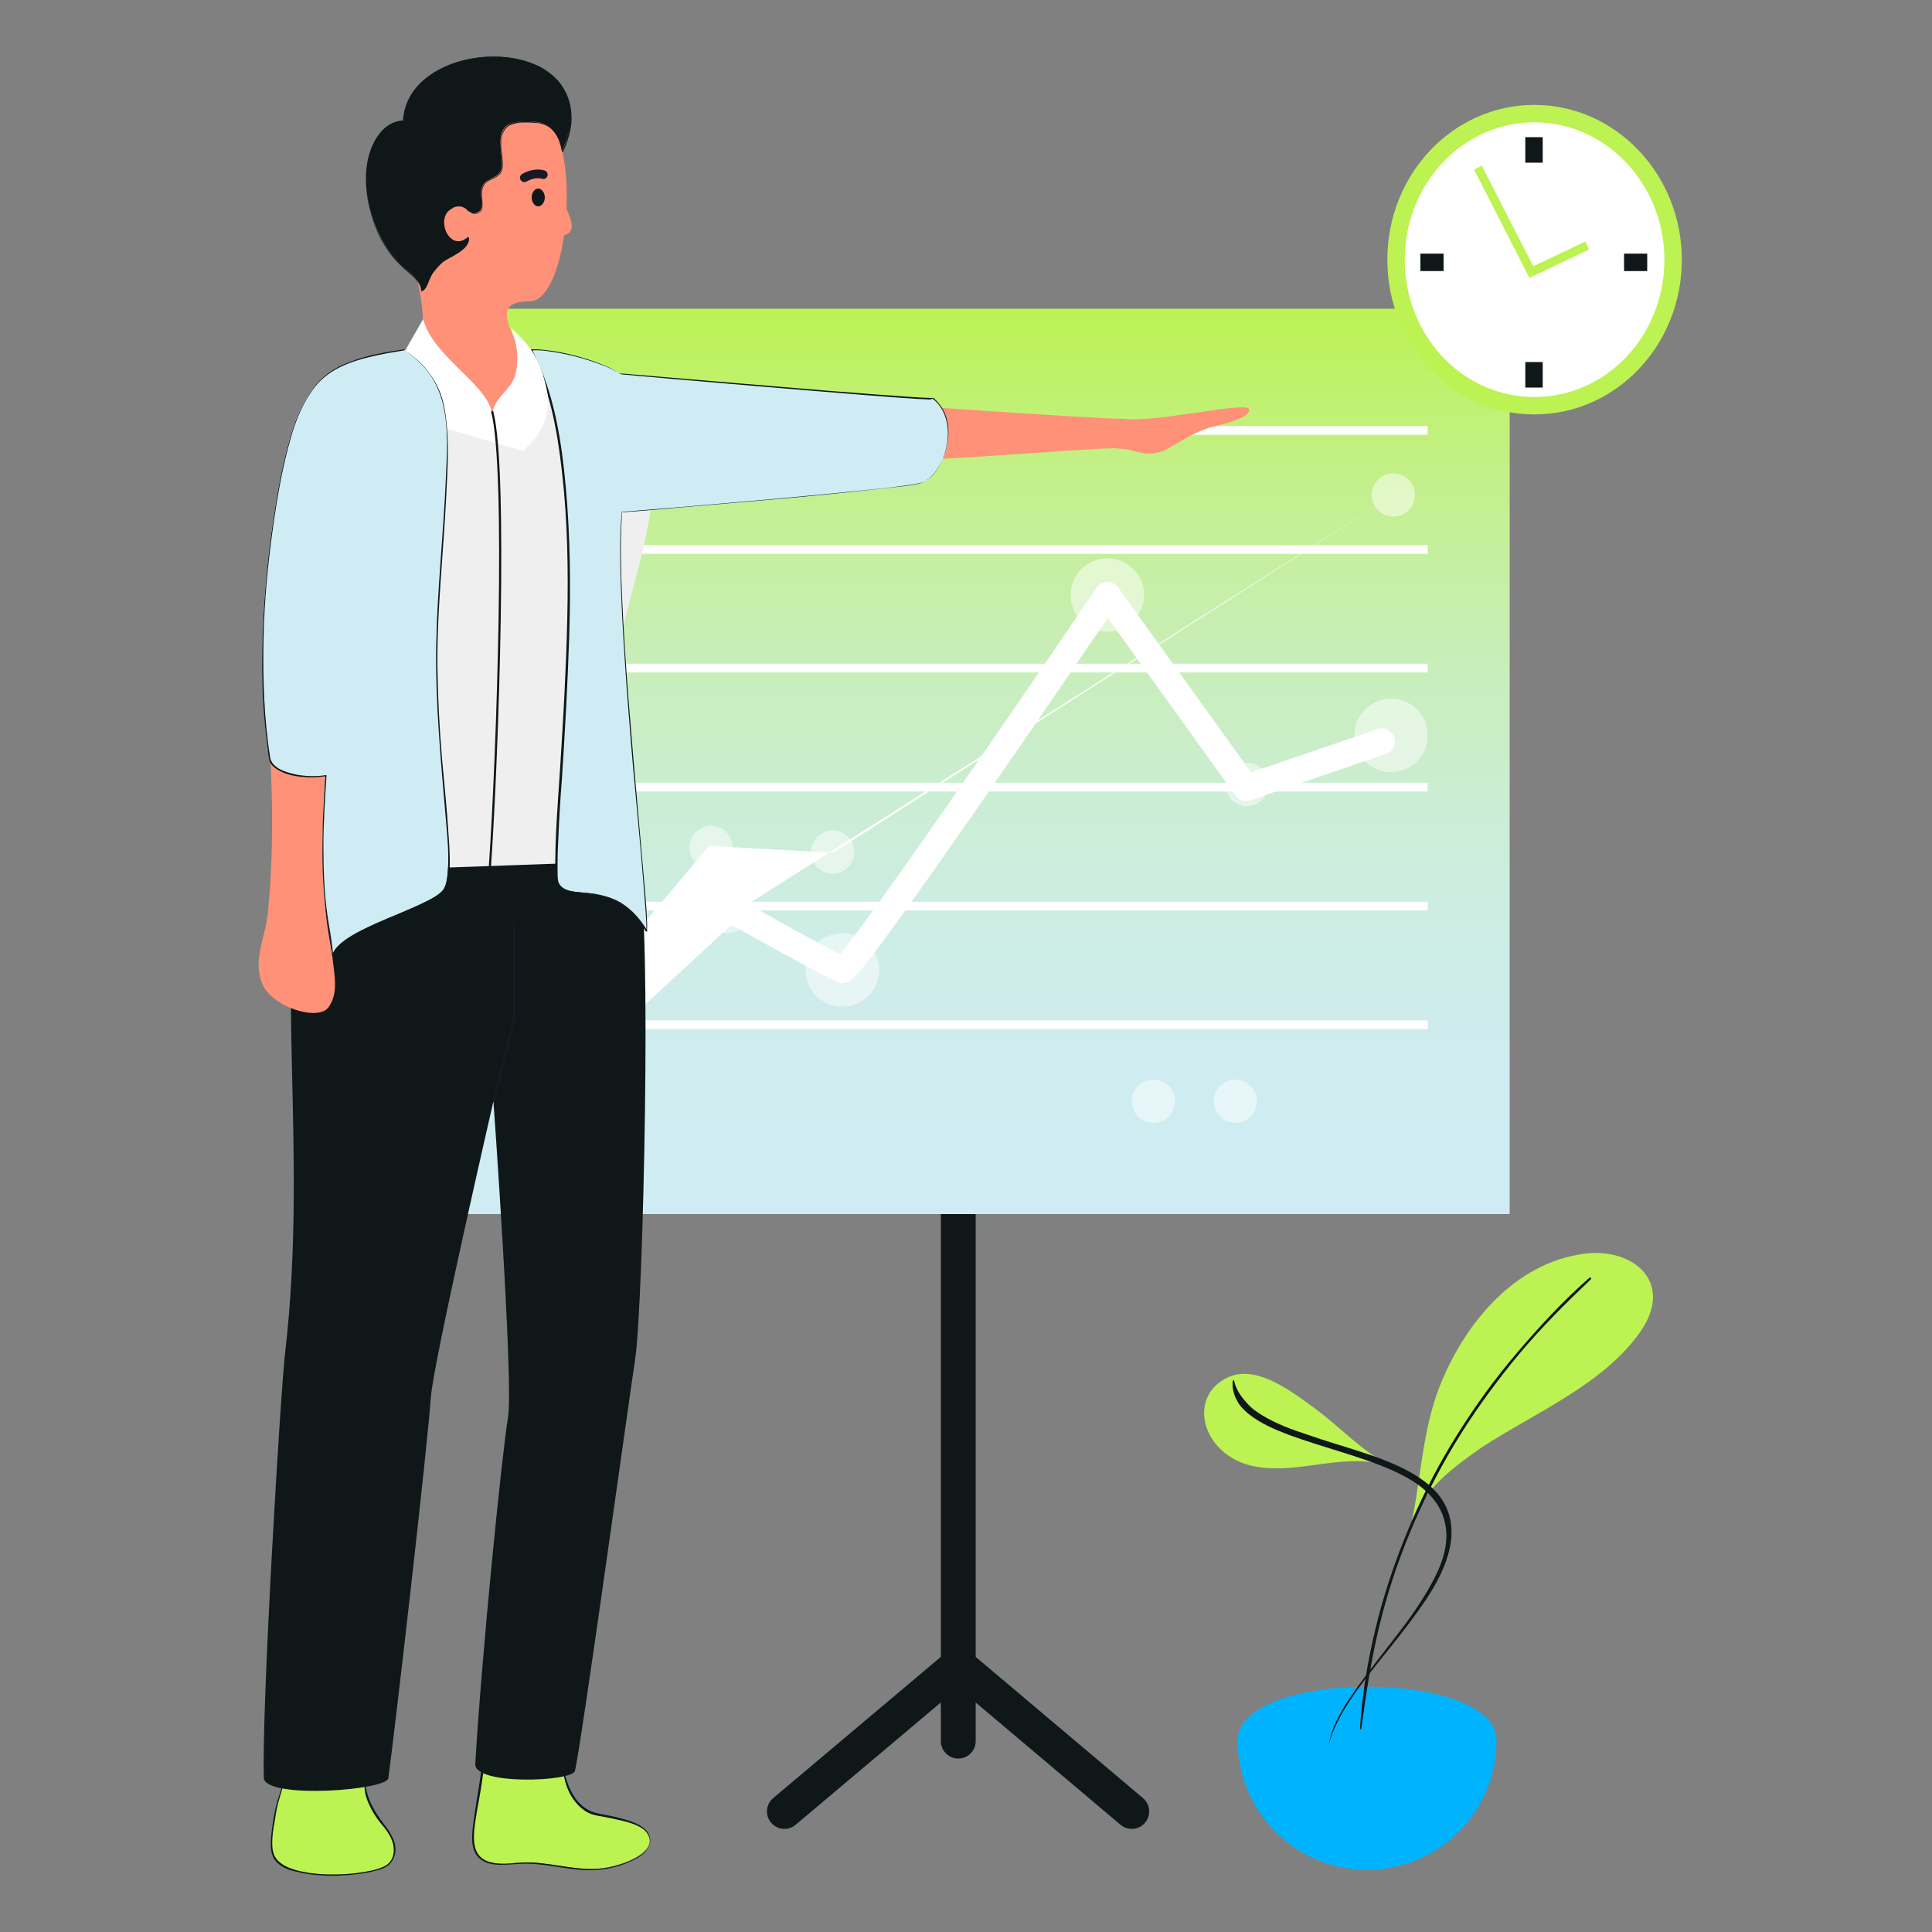 <?xml version="1.0" encoding="utf-8"?>
<!-- Generator: Adobe Illustrator 27.6.1, SVG Export Plug-In . SVG Version: 6.00 Build 0)  -->
<svg version="1.1" id="Layer_1" xmlns="http://www.w3.org/2000/svg" xmlns:xlink="http://www.w3.org/1999/xlink" x="0px" y="0px"
	 viewBox="0 0 500 500" width="500" height="500" style="enable-background:new 0 0 500 500;" xml:space="preserve">
<rect x="0" y="0" width="500" height="500" fill="#808080" stroke="none"/>
<style type="text/css">
	.st0{fill:none;stroke:#0F1719;stroke-width:9.02;stroke-linecap:round;stroke-linejoin:round;}
	.st1{fill:url(#SVGID_1_);}
	.st2{fill:none;stroke:#FFFFFF;stroke-width:2.26;stroke-miterlimit:10;}
	.st3{fill:#FFFFFF;}
	.st4{fill:none;stroke:#FFFFFF;stroke-width:6.77;stroke-linecap:round;stroke-linejoin:round;}
	.st5{opacity:0.5;}
	.st6{fill:#BCF251;}
	.st7{fill:#0F1719;}
	.st8{fill:#FF9178;}
	.st9{fill:#EFEFEF;}
	.st10{fill:#CFECF4;}
	.st11{fill:none;stroke:#0F1719;stroke-width:0.56;stroke-linecap:round;stroke-linejoin:round;}
	.st12{fill:none;stroke:#191926;stroke-width:2.26;stroke-linecap:round;stroke-miterlimit:10;}
	.st13{fill:none;stroke:#191926;stroke-width:0.56;stroke-linecap:round;stroke-linejoin:round;}
	.st14{fill:#00B3FF;}
	.st15{fill:#FFFFFF;stroke:#BCF251;stroke-width:4.51;stroke-miterlimit:10;}
	.st16{fill:none;stroke:#0F1719;stroke-width:4.51;stroke-miterlimit:10;}
</style>
<line class="st0" x1="248" y1="246.3" x2="248" y2="450.6"/>
<line class="st0" x1="203" y1="468.8" x2="248" y2="430.9"/>
<line class="st0" x1="292.9" y1="468.8" x2="248" y2="430.9"/>
<linearGradient id="SVGID_1_" gradientUnits="userSpaceOnUse" x1="254.25" y1="421.174" x2="254.25" y2="184.292" gradientTransform="matrix(1 0 0 -1 0 500)">
	<stop  offset="1.042267e-07" style="stop-color:#BCF251"/>
	<stop  offset="7.208691e-02" style="stop-color:#BFF168"/>
	<stop  offset="0.221" style="stop-color:#C4F093"/>
	<stop  offset="0.373" style="stop-color:#C8EEB6"/>
	<stop  offset="0.526" style="stop-color:#CBEDD1"/>
	<stop  offset="0.68" style="stop-color:#CDEDE5"/>
	<stop  offset="0.837" style="stop-color:#CFECF0"/>
	<stop  offset="1" style="stop-color:#CFECF4"/>
</linearGradient>
<rect x="117.8" y="79.9" class="st1" width="272.9" height="234.3"/>
<line class="st2" x1="137.5" y1="265.2" x2="369.5" y2="265.2"/>
<line class="st2" x1="137.5" y1="234.5" x2="369.5" y2="234.5"/>
<line class="st2" x1="137.5" y1="203.7" x2="369.5" y2="203.7"/>
<line class="st2" x1="137.5" y1="172.9" x2="369.5" y2="172.9"/>
<line class="st2" x1="137.5" y1="142.2" x2="369.5" y2="142.2"/>
<line class="st2" x1="137.5" y1="111.4" x2="369.5" y2="111.4"/>
<polyline class="st3" points="144.8,264.9 183.5,218.9 215.6,220.7 359.8,128.6 "/>
<path class="st4" d="M148.6,272.3l40.2-37.1c0,0,26.8,15,29.2,15.8s68.6-97,68.6-97l35.9,49.9l35.1-12"/>
<g class="st5">
	<path class="st3" d="M296.1,154c0,5.2-4.2,9.5-9.5,9.5s-9.5-4.2-9.5-9.5s4.2-9.5,9.5-9.5S296.1,148.8,296.1,154z"/>
	<path class="st3" d="M227.5,251c0,5.2-4.2,9.5-9.5,9.5s-9.5-4.2-9.5-9.5s4.2-9.5,9.5-9.5S227.5,245.8,227.5,251z"/>
	<path class="st3" d="M369.5,190.3c0,5.2-4.2,9.5-9.5,9.5s-9.5-4.2-9.5-9.5s4.2-9.5,9.5-9.5S369.5,185.1,369.5,190.3z"/>
	<path class="st3" d="M328.3,203c0,3.1-2.5,5.6-5.6,5.6s-5.6-2.5-5.6-5.6s2.5-5.6,5.6-5.6S328.3,199.9,328.3,203z"/>
	<path class="st3" d="M193.9,235.9c0,3.1-2.5,5.6-5.6,5.6s-5.6-2.5-5.6-5.6s2.5-5.6,5.6-5.6S193.9,232.9,193.9,235.9z"/>
	<path class="st3" d="M189.6,219.3c0,3.1-2.5,5.6-5.6,5.6s-5.6-2.5-5.6-5.6s2.5-5.6,5.6-5.6S189.6,216.2,189.6,219.3z"/>
	<path class="st3" d="M221.1,220.5c0,3.1-2.5,5.6-5.6,5.6s-5.6-2.5-5.6-5.6s2.5-5.6,5.6-5.6S221.1,217.4,221.1,220.5z"/>
	<path class="st3" d="M366.2,128.1c0,3.1-2.5,5.6-5.6,5.6s-5.6-2.5-5.6-5.6s2.5-5.6,5.6-5.6S366.2,125,366.2,128.1z"/>
	<path class="st3" d="M304.1,285c0,3.1-2.5,5.6-5.6,5.6s-5.6-2.5-5.6-5.6s2.5-5.6,5.6-5.6S304.1,281.9,304.1,285z"/>
	<path class="st3" d="M325.3,285c0,3.1-2.5,5.6-5.6,5.6s-5.6-2.5-5.6-5.6s2.5-5.6,5.6-5.6S325.3,281.9,325.3,285z"/>
</g>
<path class="st6" d="M73.9,454.2c1.1,4.4-2.1,11-2.7,15.6c-0.4,3-1.7,8.5-0.1,11.2c3.8,6.3,25.9,4.9,29.4,1.5
	c2.9-2.8,1.3-7-1.3-10.1c-3.8-4.8-5.4-8.9-4.7-14.3"/>
<path class="st7" d="M73.9,454.2c0.4,1.7,0.2,3.4-0.2,5c-0.3,1.8-0.8,3.6-1.4,5.3c-0.5,1.6-1,3.3-1.3,5c-0.3,1.5-0.5,3.1-0.7,4.6
	c-0.2,1.6-0.3,3.3-0.1,4.9c0.2,1.1,0.6,2.1,1.4,2.9c1.3,1.4,3.2,2.1,5.1,2.5c2.4,0.6,4.8,0.9,7.3,1c2.6,0.1,5.2,0,7.8-0.3
	c2.1-0.2,4.2-0.6,6.3-1.2c0.7-0.2,1.4-0.5,2-0.9c1-0.6,1.6-1.6,2-2.7c0.5-1.6,0.2-3.3-0.5-4.7c-0.4-0.8-0.8-1.6-1.4-2.4
	s-1.2-1.6-1.8-2.4c-1.1-1.6-2.1-3.2-2.8-5c-0.6-1.6-1.1-3.3-1.1-5.1c0-0.9,0-1.8,0.1-2.7c0-0.1-0.1,0-0.1,0
	c-0.3,1.7-0.3,3.5-0.1,5.3s0.9,3.3,1.7,4.9c0.9,1.7,2,3.2,3.3,4.7c1.1,1.4,2.1,3,2.4,4.7s0,3.4-1.2,4.6c-0.5,0.5-1.1,0.8-1.6,1
	c-1.8,0.8-3.8,1.1-5.7,1.4c-2.5,0.4-5,0.5-7.5,0.5s-5-0.2-7.5-0.7c-1.9-0.4-4-1-5.6-2.2c-0.7-0.5-1.3-1.2-1.7-2
	c-0.6-1.4-0.6-3.1-0.5-4.6c0.1-1.6,0.4-3.3,0.7-4.9c0.2-1.5,0.5-3,0.9-4.5c0.9-3.3,2.2-6.6,2.1-10.1
	C74.1,455.5,74.1,454.8,73.9,454.2C73.9,454.1,73.9,454.2,73.9,454.2L73.9,454.2L73.9,454.2z"/>
<path class="st6" d="M125.1,449.5c1,4.9-2.3,19.5-2.7,24.4c-1,9.8,7,8.5,12.3,8.1c7.6-0.4,15.2,2.9,22.8,1.2
	c2.3-0.4,11.2-2.9,10.6-7.4c0,0,0,0,0-0.1c-0.6-5.1-12.3-5.5-15.3-6.9c-6.3-2.8-7.5-11.2-7.5-17.5"/>
<path class="st7" d="M125.1,449.5c0.3,1.6,0.1,3.2-0.1,4.8c-0.2,2.1-0.5,4.2-0.8,6.4c-0.6,4-1.3,7.9-1.8,11.9
	c-0.4,3.1-0.6,7.2,2.6,9c1.3,0.7,2.8,1,4.3,1c1.6,0,3.1-0.1,4.7-0.2c6-0.5,11.9,1.4,17.9,1.6c4,0.1,8-0.7,11.6-2.4
	c1.5-0.7,3.1-1.6,4.1-3.1c0.8-1.2,0.9-2.7,0.2-4s-2.1-2.1-3.4-2.7c-1.7-0.7-3.5-1.2-5.3-1.6c-1.6-0.4-3.2-0.6-4.8-1
	c-1.7-0.4-3.1-1.3-4.3-2.5c-1.5-1.5-2.5-3.5-3.2-5.5s-1.1-4.3-1.3-6.5c-0.1-1-0.1-2.1-0.1-3.1c0-0.1-0.1,0-0.1,0
	c0,2.2,0.1,4.3,0.4,6.5s0.8,4.3,1.9,6.3c1,1.8,2.4,3.4,4.2,4.5c1.2,0.7,2.6,1,4,1.2c1.7,0.3,3.5,0.7,5.2,1.1s3.4,0.9,4.9,1.8
	c1.2,0.7,2.1,1.8,2.3,3.3c0.1,1.7-1.1,2.9-2.4,3.8c-1.5,1-3.2,1.8-4.9,2.3c-1.5,0.5-3.1,0.9-4.7,1.1c-6.2,0.8-12.4-1.2-18.6-1.5
	c-1.2,0-2.4,0-3.5,0.1c-0.8,0.1-1.6,0.1-2.3,0.2c-1.5,0.1-3.1,0.1-4.6-0.3c-1.4-0.3-2.7-1-3.5-2.2c-1.1-1.7-1.1-3.8-1-5.7
	c0.3-3.6,1.1-7.2,1.7-10.8c0.3-2.1,0.7-4.3,0.9-6.5c0.2-1.8,0.3-3.6,0.2-5.4C125.3,450.8,125.3,450.1,125.1,449.5L125.1,449.5
	L125.1,449.5L125.1,449.5z"/>
<path class="st8" d="M224.4,119.1c12.3,0.9,54.2-3,64.3-3.1l2.9,0.3c3.6,0.8,6,1.9,9.9,0.2c3.9-2.1,6.6-4.2,11.4-5.8
	c3.4-0.9,10.4-2.3,10.4-4.7s-24.4,3.5-32.3,2.4c-7.8,0-60.8-3.8-79.6-5"/>
<path class="st7" d="M100.5,460.2c1.6-11.6,10.1-85.3,11-98.6c0.7-9.3,16.2-76.6,16.2-76.6s5.2,72.6,3.8,81.6
	c-1.7,10.4-6.9,62.4-8.5,89.9c-0.3,5.6,25.2,4.6,25.8,1.8c1.9-8.5,13.9-95.6,15.6-106.7c2.1-14,4.3-114.1,0.9-125.6
	c0-3.1-3.6-8.5-3.9-11.5c-8,0-81-3.1-81,1.1c0,2.8-0.3,5.5-0.9,8C70.3,245.1,80,297,73.8,350c-1.2,10-6.2,93.3-5.5,110.4
	C69.8,465.6,100.1,463.3,100.5,460.2L100.5,460.2z"/>
<path class="st9" d="M158.2,223c-4.5-15.2-2.1-32,0-47.2c3.3-19.7,13.5-42.7,10.7-62.8c-1.6-9.4-14.8-15.4-22.4-19.7
	c-10.2-5.7-28.9-4.3-41.5-2.5c-53.3,7.8-16.7,97.5-25.1,135"/>
<path class="st8" d="M68.5,176.2c1.8,19.8,2.8,39.1,0.9,59.3c-0.5,6.9-4,12.3-1.7,18.7c2.3,6.4,14.6,10.2,17.3,6.5
	c2.8-3.8,1.4-8.8,1-13.4c-0.9-5.5-1.9-10.1-1.9-15.6s-1.9-28.1,1.9-40.5"/>
<path class="st10" d="M241.5,103.1c7.8,6.2,2.7,20.5-3.4,22c-6.9,1.8-71.4,7.1-77.2,7.5c-2.4,24.1,7.1,103.1,6.3,108.4
	c-9-15.6-23.2-5.9-23.3-14.2c-0.4-25.8,10.7-103.7-6.6-136.4c5.3-0.4,18.5,2.9,23,6.2C160.3,96.7,232.9,103,241.5,103.1L241.5,103.1
	z"/>
<path class="st7" d="M241.4,103.2c3.8,3,4.5,8.1,3.5,12.6c-0.8,3.5-3,8.3-6.8,9.2c-1.6,0.4-3.3,0.6-4.9,0.8c-2.9,0.4-5.9,0.7-8.8,1
	c-7.9,0.8-15.9,1.6-23.8,2.3s-16.1,1.4-24.1,2.1c-4.9,0.4-9.8,0.8-14.7,1.2c-0.2,0-0.4,0-0.7,0.1c-0.1,0-0.2,0.1-0.2,0.2
	c-0.6,6.4-0.4,13-0.2,19.5c0.3,8.7,0.9,17.4,1.5,26.1c0.7,9.1,1.4,18.2,2.3,27.4c0.7,7.6,1.4,15.1,2,22.6c0.2,2.6,0.4,5.2,0.6,7.8
	c0.1,1.5,0.2,3,0.2,4.5c0,0.2,0,0.3,0,0.5l0.3-0.1c-1.7-2.9-3.9-5.5-6.8-7.3c-2.1-1.3-4.6-2-7-2.4c-2-0.3-4.1-0.3-6-0.7
	c-1.4-0.3-2.8-0.9-3.3-2.4c-0.2-0.8-0.2-1.7-0.2-2.5c0-0.9,0-1.8,0-2.7c0-2.1,0.1-4.1,0.2-6.1c0.2-5,0.5-10,0.9-15
	c0.8-12.3,1.5-24.6,1.9-36.9c0.4-13.1,0.3-26.2-0.9-39.2c-1-10.9-2.7-22.1-7.2-32.2c-0.5-1-1-2.1-1.5-3.1l-0.2,0.2
	c2.3-0.2,4.7,0.2,7,0.6c2.8,0.5,5.6,1.2,8.3,2.1c2.4,0.8,4.7,1.6,6.9,2.9c0.6,0.3,0.7,0.5,1.3,0.6c4.5,0.4,8.9,0.8,13.4,1.2
	c8.2,0.7,16.4,1.4,24.6,2.1s17,1.4,25.6,2.1c5.4,0.4,10.9,0.9,16.3,1.1C240.8,103.3,241.1,103.3,241.4,103.2
	c0.1,0.1,0.3-0.2,0.1-0.2c-4.9-0.1-9.8-0.6-14.6-0.9c-8.3-0.6-16.7-1.3-25-2s-16.8-1.4-25.2-2.1c-5.1-0.4-10.2-0.9-15.3-1.3
	c-0.3,0-0.8,0-1.1-0.1c-0.4-0.1-0.8-0.5-1.2-0.7c-1-0.6-2.1-1.1-3.1-1.5c-5-2-10.4-3.4-15.7-3.9c-1-0.1-2-0.1-3-0.1
	c-0.1,0-0.2,0.1-0.2,0.2c5.1,9.6,7.1,20.6,8.3,31.2c1.5,12.8,1.7,25.8,1.4,38.7s-1,25.1-1.8,37.6c-0.6,9.3-1.4,18.6-1.3,27.9
	c0,1.5,0.1,3,1.4,3.9s3,1,4.5,1.1c2.3,0.2,4.6,0.4,6.8,1.1c2.8,0.8,5.3,2.3,7.3,4.4c1.3,1.4,2.4,2.9,3.4,4.5c0.1,0.1,0.2,0,0.3-0.1
	c0.2-1.2,0-2.4,0-3.6c-0.1-2.3-0.3-4.6-0.5-7c-0.6-7.2-1.3-14.4-1.9-21.7c-0.8-9-1.6-18.1-2.3-27.1c-0.7-8.9-1.3-17.8-1.7-26.7
	c-0.3-6.9-0.5-13.8-0.1-20.6c0-0.6,0.1-1.2,0.1-1.8l-0.2,0.2c4.4-0.3,8.9-0.7,13.3-1.1c8.1-0.7,16.2-1.4,24.3-2.1s16.5-1.5,24.7-2.4
	c3.1-0.3,6.1-0.7,9.2-1c1.8-0.2,3.6-0.4,5.4-0.8c3.3-0.8,5.4-4.2,6.6-7.2c1.5-4,1.8-8.9-0.6-12.6c-0.6-0.9-1.4-1.8-2.2-2.5
	C241.5,103,241.3,103.2,241.4,103.2L241.4,103.2z"/>
<path class="st8" d="M106.7,98.2c5.3-9.8,2.3-27-2.2-35.2c-7.4-14-3.7-27.1,6.6-34.1c7.7-5.3,24.6-5.3,31.2,2.9
	C150.2,41,146.8,78,137,78c-8.7,0-6,5.1-2.4,12.8c2.9,5.3,6.6,10.7,1.2,15.6c-4.9,4.1-17.2,3.7-21.8,1.2"/>
<path class="st3" d="M100.6,106.6c-2.5-5.8,5.2-17.3,8.9-24c2.7,10.1,17.6,17.3,17.9,25.1c-0.2-4.3,5.1-6.9,6-10.8
	c1-4.5,0.4-7.7-1.1-11.9c4.9,4.2,7.4,8,8.9,14.5c1.9,7.1-0.6,12.6-5.9,17.2"/>
<path class="st10" d="M104.5,90.5c8.6,5.7,10.7,12.3,11.1,21.7c0.4,15.2-2.1,36.7-2.6,51.6c-1,31.5,5.8,61.6,1.6,66.6
	c-4.2,4.9-26.8,9.9-28.6,16.9c-0.4-8.2-4-13.3-1.7-46.6c-5.3,0.8-14.1-0.4-14.7-4.8s0,0,0,0c-5.4-34,3-79.7,7.8-89.3
	C81.9,97.8,84.8,93.4,104.5,90.5z"/>
<path class="st7" d="M104.5,90.5c2.5,1.7,4.9,3.8,6.7,6.3c1.6,2.3,2.7,4.9,3.4,7.6c1.5,6.2,1.1,12.8,0.8,19.1
	c-0.6,14.3-2.2,28.6-2.5,42.9c-0.3,15.3,1.2,30.5,2.5,45.8c0.4,4.7,0.9,9.6,0.4,14.3c-0.1,1.2-0.3,2.7-1.1,3.8c-1,1.3-2.6,2.1-4,2.8
	c-4.3,2.2-8.9,3.9-13.4,5.9c-2.1,1-4.3,2-6.3,3.2c-1.5,0.9-3.1,2-4.2,3.4c-0.4,0.5-0.7,1.1-0.9,1.8l0.3-0.1c-0.2-3.4-0.9-6.7-1.4-10
	c-0.9-6.1-1.1-12.2-1.1-18.4s0.4-12.1,0.8-18.2c0-0.1-0.1-0.1-0.1-0.1c-3.3,0.5-7,0.3-10.2-0.8c-1.3-0.4-2.7-1.1-3.6-2.2
	c-0.8-1.1-0.9-2.4-1-3.7c0-0.2-0.3,0-0.3,0.1l0.3,2l0.3-0.1c-1.6-10.1-1.9-20.4-1.7-30.6s1.2-20,2.6-29.9c1.1-7.5,2.4-15,4.5-22.2
	c1.3-4.7,3.3-9.4,6.3-13.2c4.5-5.6,12-7.3,18.7-8.6c1.4-0.2,2.8-0.5,4.2-0.7c0.1,0,0.3-0.3,0.1-0.3c-4.7,0.7-9.5,1.5-13.9,3.2
	c-2.8,1-5.4,2.4-7.6,4.5c-1.9,1.8-3.2,4-4.5,6.3c-1.1,2-2,4-2.7,6.2c-2.2,6.8-3.6,13.9-4.7,20.9c-1.6,9.7-2.6,19.6-3.1,29.4
	c-0.5,10.5-0.4,21.1,1,31.5c0.2,1.2,0.3,2.5,0.5,3.7c0,0.2,0.3,0,0.3-0.1l-0.3-2l-0.3,0.1c0.1,0.9,0.2,2,0.5,2.9s1.1,1.6,1.9,2.1
	c2.2,1.4,4.9,1.9,7.4,2c1.4,0.1,2.7,0.1,4.1-0.1c0.2,0,0.6-0.1,0.8-0.1c0.3,0.1,0.2,0,0.2,0.3c0,0.2,0,0.5-0.1,0.8
	c-0.1,1.1-0.1,2.2-0.2,3.3c-0.2,3.6-0.4,7.2-0.4,10.8c-0.2,8.1,0.1,16.1,1.5,24.1c0.4,2.4,0.8,4.8,1,7.3c0,0.2,0.3,0,0.3-0.1
	c0.5-1.7,2-3,3.4-4c1.9-1.4,4-2.4,6.1-3.4c4.6-2.1,9.3-3.9,13.8-6c1.6-0.8,3.2-1.6,4.6-2.7c0.9-0.8,1.4-1.6,1.7-2.7
	c0.4-1.6,0.5-3.4,0.5-5.1c0-2.4-0.1-4.8-0.3-7.2c-0.4-6.6-1.1-13.3-1.7-19.9c-0.7-8.1-1.1-16.2-1.2-24.3c-0.1-14.7,1.6-29.3,2.3-44
	c0.3-6.6,0.8-13.4-0.1-20c-0.3-2.7-0.9-5.4-2.1-7.9s-2.8-4.7-4.8-6.6C107.2,92.4,105.9,91.4,104.5,90.5L104.5,90.5L104.5,90.5z"/>
<path class="st11" d="M127.4,106.6c3.9,15,1.4,88.7-0.6,117.5"/>
<path class="st8" d="M146,52.6c1,2.7,4.2,7.7-0.6,8.4"/>
<path class="st7" d="M141,51.1c0,1.2-0.8,2.3-1.7,2.3s-1.7-1-1.7-2.3s0.8-2.3,1.7-2.3S141,49.9,141,51.1z"/>
<path class="st12" d="M140.6,45.2c0,0-2.1-0.8-4.9,0.8"/>
<path class="st7" d="M121,54.5c-1.1-1.7-3.9-1.7-5.3,0c-2.8,3.6,1.3,10.7,5.4,6.8c0.2,3.2-4.7,4.5-6.9,6.4c-1.1,1.1-2.1,2.1-2.8,3.4
	c-0.8,1.3-1.1,3.6-2.4,4.1c-0.2-2.8-2.6-4.3-4.5-6c-2.6-2.4-4.7-5.1-6.2-8.3c-3.4-6.8-5.1-16.2-1.9-23.3c1.5-3.2,3.9-6.2,7.9-6.4
	c1.1-20.1,41.4-23.1,43.2-2.3c0.4,3.6-0.6,7-2.1,10.1c-0.8-4.3-2.8-7.3-7.3-7.5c-2.4-0.2-6.6-0.4-7.9,2.1c-1.5,2.6,0,6.8-0.4,9.6
	c-0.4,3.6-4.7,2.3-5.3,6c-0.4,2.1,1.5,6.2-2.3,6"/>
<path class="st7" d="M121,54.4c-0.8-1.2-2.3-1.6-3.7-1.2s-2.2,1.6-2.5,2.9c-0.6,2.2,0.4,5.3,2.7,6.2c1.4,0.6,2.7,0,3.7-1H121
	c0.1,2.4-2.6,3.7-4.4,4.7c-1,0.6-2,1.1-2.8,1.9c-1,1.1-2.1,2.2-2.8,3.6c-0.3,0.7-0.5,1.3-0.8,2s-0.7,1.4-1.3,1.7h0.1
	c-0.1-1.5-0.9-2.8-2-3.8c-1.2-1.1-2.5-2.1-3.6-3.3c-1.3-1.3-2.5-2.7-3.5-4.2s-1.8-3.2-2.5-4.8c-1.4-3.3-2.3-6.9-2.6-10.5
	s0.1-7.2,1.5-10.6c1.2-2.9,3.4-5.7,6.6-6.4c0.4-0.1,0.8-0.1,1.3-0.2c0.1,0,0.2-0.1,0.2-0.2c0.1-2,0.7-4,1.6-5.8s2.2-3.3,3.7-4.6
	c1.6-1.4,3.3-2.5,5.2-3.3c2-0.9,4-1.6,6.1-2s4.3-0.7,6.6-0.7c2.3,0,4.3,0.2,6.4,0.7c2,0.4,3.9,1.1,5.7,2.1s3.2,2.1,4.5,3.6
	s2.2,3.2,2.7,5.1c0.9,3.2,0.7,6.7-0.3,9.9c-0.3,1-0.7,2-1.2,3l0.2-0.1c-0.3-1.6-0.8-3.2-1.7-4.6c-0.9-1.2-2.1-2.2-3.5-2.6
	c-0.8-0.2-1.6-0.3-2.4-0.4s-1.6-0.1-2.4-0.1c-1.5,0-3.2,0.2-4.4,1.2c-1.3,1-1.6,2.9-1.6,4.5c0,2,0.5,4,0.3,5.9
	c-0.1,0.8-0.3,1.5-0.8,2.1c-0.4,0.5-1,0.7-1.6,1c-1.1,0.5-2.2,1.1-2.7,2.3s-0.3,2.4-0.2,3.7c0.1,1.1,0.2,2.7-1.1,3.1
	c-0.4,0.1-0.8,0.1-1.1,0.1c-0.1,0-0.2,0.1-0.1,0.1c0.6,0,1.3,0,1.8-0.4c0.4-0.3,0.6-0.7,0.7-1.2c0.2-1.2-0.1-2.4-0.1-3.6
	c0-0.7,0.1-1.4,0.4-2s0.8-1.1,1.4-1.4c1-0.6,2.2-0.9,2.9-1.8c1-1.2,0.7-3.1,0.6-4.5c-0.2-1.9-0.6-4,0.1-5.9c0.3-0.8,0.8-1.5,1.5-2
	c0.7-0.4,1.5-0.6,2.3-0.8c1.6-0.2,3.2-0.1,4.8,0s3.2,0.7,4.3,1.9s1.8,2.6,2.2,4.2c0.1,0.5,0.2,0.9,0.3,1.4c0,0.1,0.1,0,0.2,0
	c0.9-1.9,1.6-4,2-6.1c0.3-1.8,0.3-3.5,0-5.3c-0.3-2-1.1-3.9-2.2-5.6s-2.6-3-4.2-4.1s-3.6-1.9-5.6-2.5c-2.1-0.6-4.2-0.9-6.4-1
	s-4.5,0-6.7,0.4s-4.3,0.9-6.4,1.8c-2.1,0.8-3.8,1.8-5.5,3.1c-1.6,1.2-3,2.7-4.1,4.4s-1.8,3.6-2.1,5.5c-0.1,0.5-0.1,1-0.2,1.5
	l0.2-0.2c-1.6,0.1-3.1,0.6-4.3,1.6c-1.3,1-2.2,2.2-3,3.5c-1.8,3-2.5,6.6-2.5,10.1c0,3.7,0.7,7.4,1.9,10.9s2.9,6.7,5.3,9.5
	c1.2,1.4,2.5,2.6,3.9,3.8c1.2,1,2.4,2.1,3,3.6c0.1,0.4,0.2,0.8,0.3,1.2c0,0,0.1,0.1,0.1,0c1.1-0.5,1.5-1.9,1.9-2.9
	c0.3-0.7,0.6-1.3,1-1.9c0.5-0.7,1.1-1.4,1.7-2c0.5-0.5,0.9-0.9,1.5-1.2c0.5-0.3,1.1-0.7,1.6-0.9c1-0.6,2.1-1.2,3-2s1.6-1.8,1.5-3
	c0-0.1-0.2,0-0.2,0c-0.8,0.8-2,1.3-3.2,1c-1-0.3-1.8-1.2-2.3-2c-1.1-2-1.2-5.2,1.1-6.4C118.1,53,120,53.3,121,54.4
	C121,54.6,121.1,54.5,121,54.4L121,54.4L121,54.4z"/>
<polyline class="st13" points="127.7,284.9 133,264 133,238.9 "/>
<path class="st6" d="M362.1,381.1c-0.3-2.9-7.3-2.6-9.4-2.9c-9.2-0.5-18.9,3.1-28,1.3c-13.6-2.6-17.8-18.1-6.8-23.1
	c7.6-3.4,17,4.2,22.8,8.4c6.3,4.7,11.8,10.8,18.9,14.4"/>
<path class="st6" d="M365.5,394.2c2.9-8.9,10.5-14.4,18.1-19.7c13.6-8.9,31.5-16.2,41.1-30.1c8.9-13.1-2.9-22.3-16.2-19.7
	c-18.1,3.1-30.9,19.9-36.7,36.2c-3.9,11.3-4.2,23.1-6.8,34.6"/>
<path class="st14" d="M387.3,450.4c0,18.5-15,33.5-33.5,33.5s-33.5-15-33.5-33.5S387.3,431.9,387.3,450.4L387.3,450.4z"/>
<path class="st7" d="M352.3,447.4c1.2-8.8,2.5-17.6,4.6-26.3s4.7-16.5,8-24.5c3.3-7.9,7.1-15.5,11.5-22.8s9.4-14.3,14.8-21
	s11.6-13.2,18-19.3c0.8-0.8,1.6-1.5,2.4-2.3c0.5-0.4,0-0.8-0.4-0.4c-6.7,5.9-12.8,12.5-18.6,19.3s-10.7,13.6-15.3,20.9
	s-8.6,14.9-12,22.8s-6.3,16.1-8.5,24.4c-2.2,8.5-3.9,17.3-4.6,26c-0.1,1.1-0.2,2.2-0.2,3.3C352,447.6,352.3,447.5,352.3,447.4
	L352.3,447.4L352.3,447.4z"/>
<path class="st7" d="M344,451.1c0.5-2,1.4-4,2.3-5.8c1.1-2.1,2.3-4.1,3.6-6c3-4.4,6.4-8.6,9.7-12.7s6.7-8.5,9.7-13
	c2.6-4,4.9-8.3,5.9-13c0.9-4.1,0.5-8.4-1.7-12c-2-3.4-5.3-5.8-8.7-7.7c-4-2.2-8.4-3.8-12.7-5.2c-4.6-1.5-9.2-2.8-13.7-4.4
	c-4-1.3-8.1-2.8-11.7-5c-1.5-0.9-2.9-1.9-4-3.2c-1-1.1-2-2.3-2.6-3.7c-0.3-0.6-0.6-1.4-0.7-2.1c0-0.2-0.4,0-0.4,0.2
	c0,0.4,0,0.9,0,1.3s0.1,0.8,0.2,1.2c0.2,0.8,0.4,1.5,0.8,2.2c0.7,1.5,1.9,2.7,3.1,3.7c3.1,2.5,6.9,4.1,10.6,5.5
	c4.4,1.6,9,3,13.5,4.4s9,2.9,13.3,4.8c3.7,1.7,7.3,3.7,10,6.8s4,6.8,3.8,10.8c-0.2,4.5-2.1,8.6-4.3,12.5c-2.6,4.6-5.7,8.9-8.9,13
	s-6.6,8.5-9.8,12.9c-2.6,3.7-5.3,7.6-6.7,12c-0.3,0.9-0.5,1.8-0.7,2.7C343.9,451.2,344,451.2,344,451.1L344,451.1L344,451.1z"/>
<path class="st15" d="M433,67.2c0,20.9-16,37.8-35.9,37.8s-35.8-16.9-35.8-37.8s16-37.8,35.8-37.8S433,46.4,433,67.2z"/>
<line class="st16" x1="397" y1="93.7" x2="397" y2="100.3"/>
<line class="st16" x1="397" y1="35.5" x2="397" y2="42.1"/>
<line class="st16" x1="373.6" y1="67.9" x2="367.6" y2="67.9"/>
<line class="st16" x1="426.3" y1="67.9" x2="420.3" y2="67.9"/>
<g>
	<g>
		<g>
			<polygon class="st6" points="395.8,71.9 381.5,43.9 383.5,42.9 396.8,68.9 410.3,62.5 411.2,64.6 			"/>
		</g>
	</g>
</g>
</svg>

